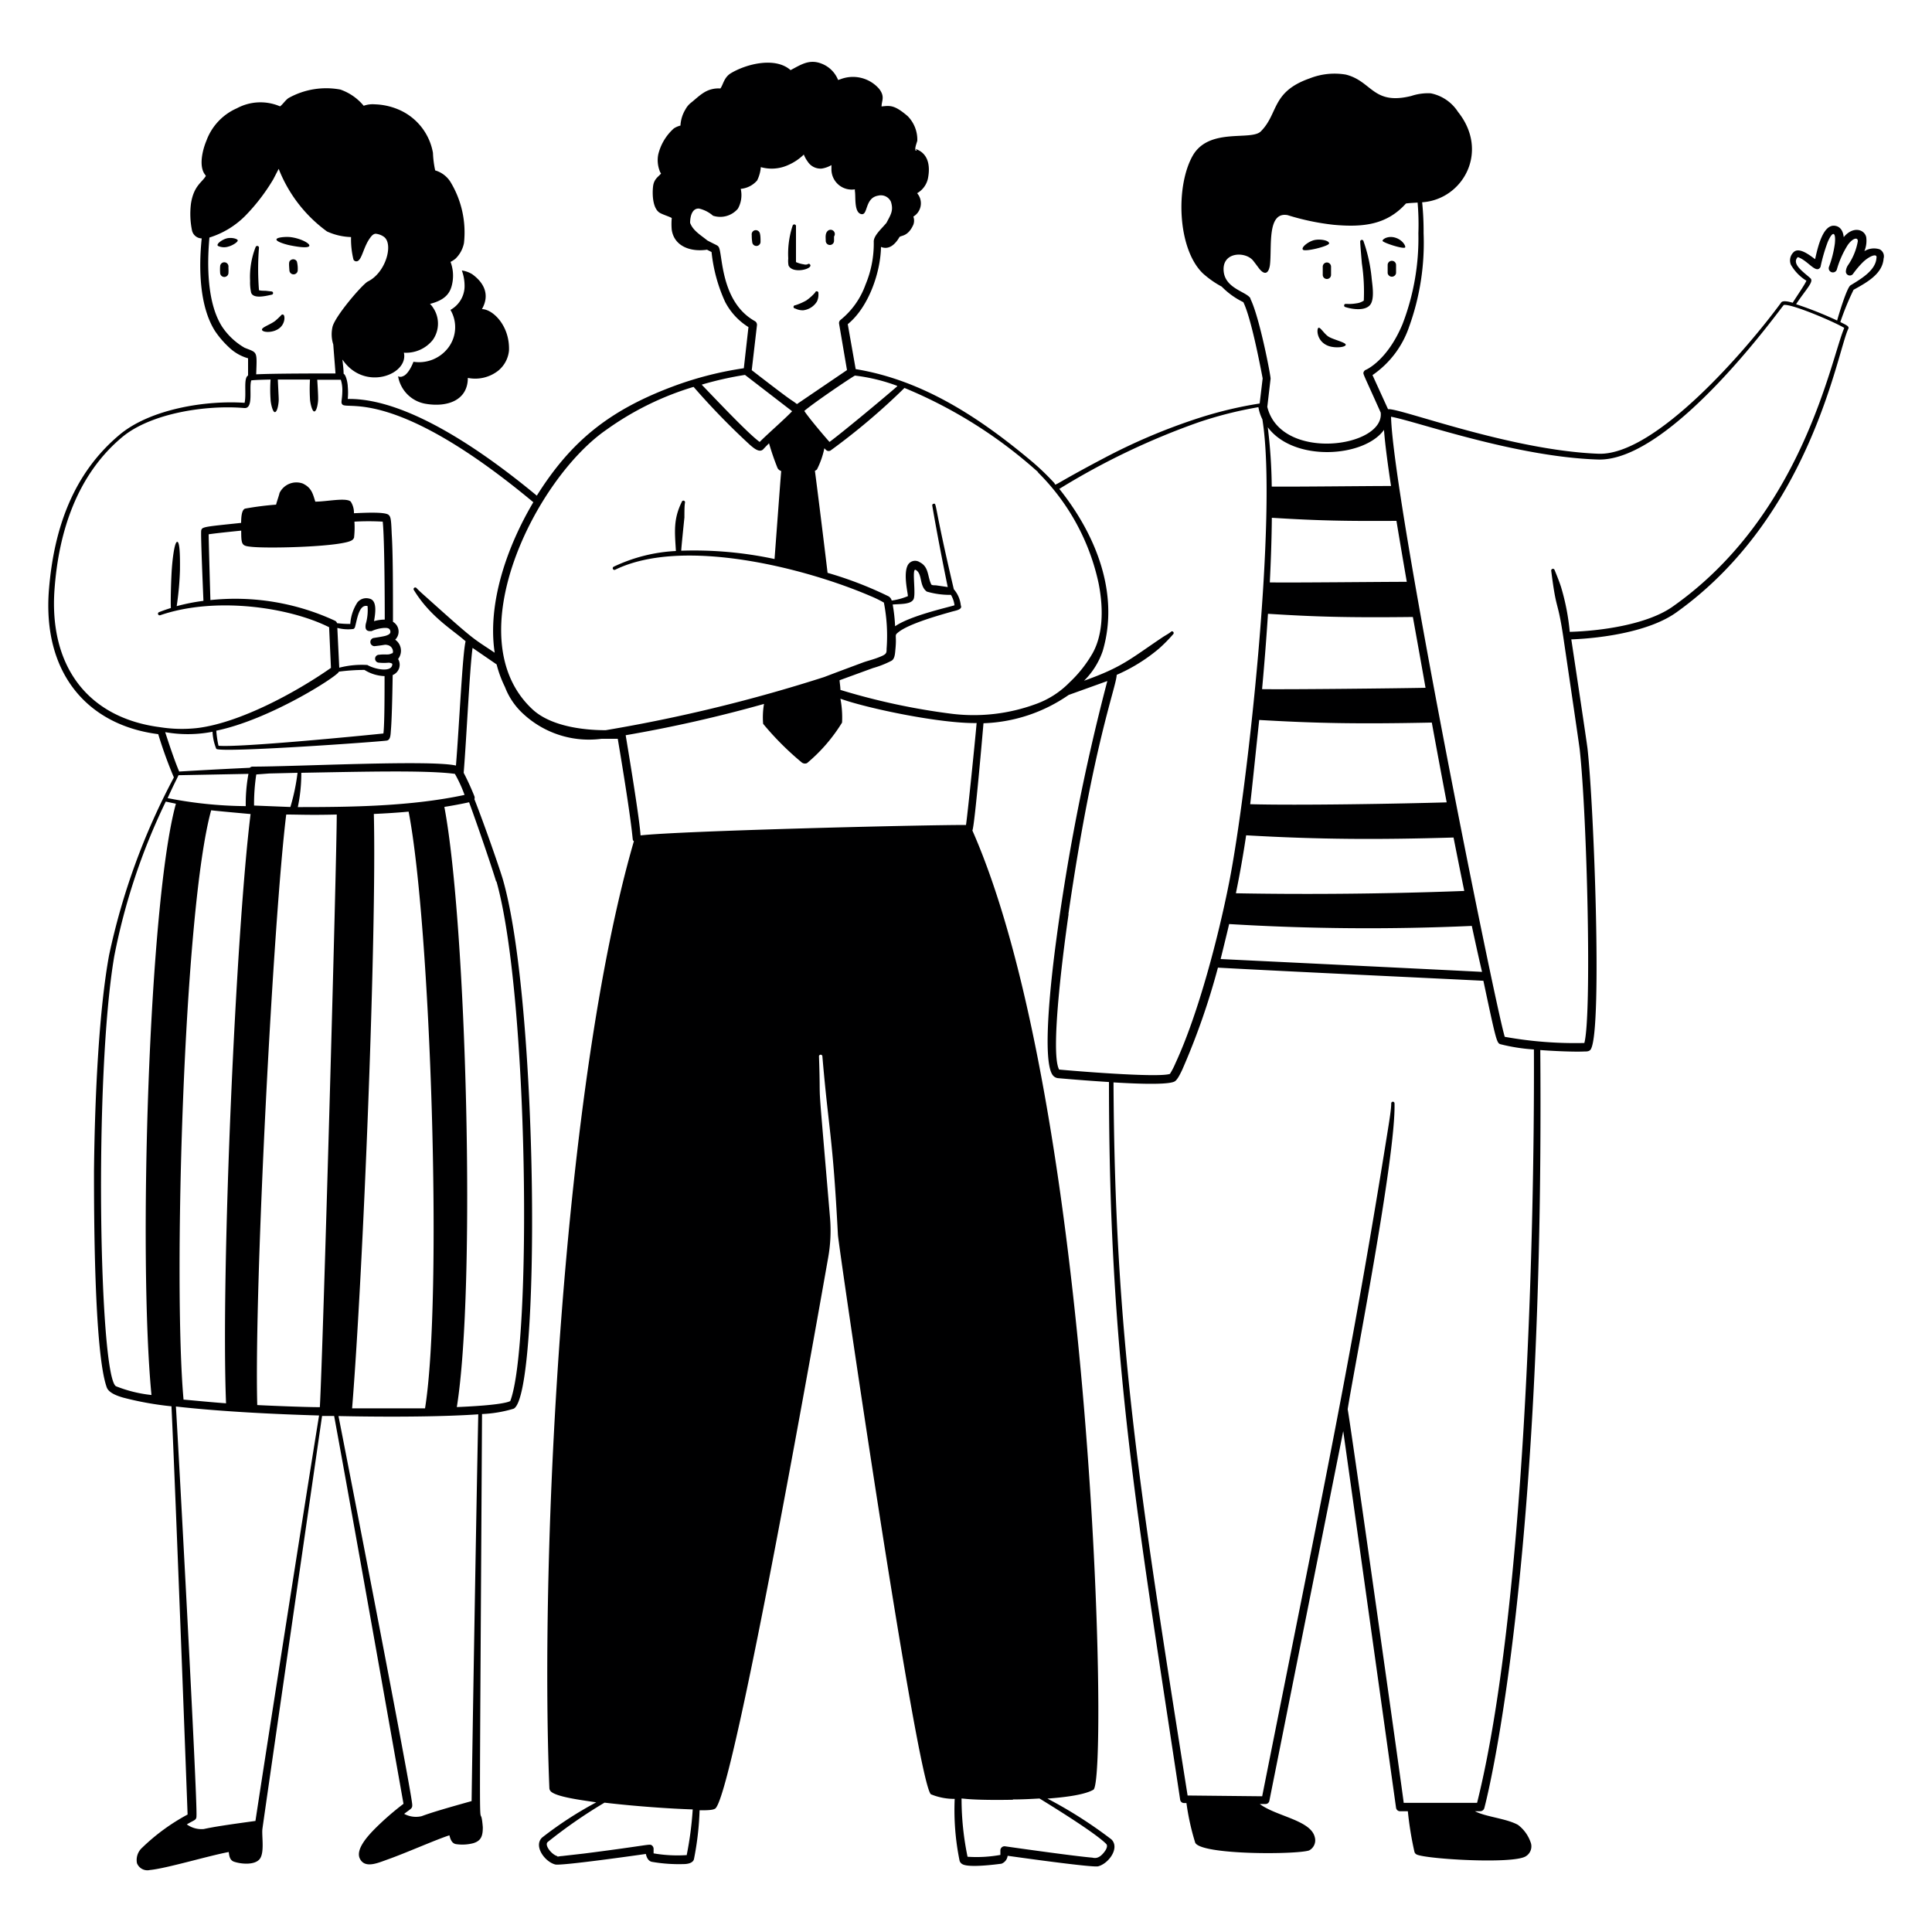<svg xmlns="http://www.w3.org/2000/svg" viewBox="0 0 400 400" height="400" width="400"><g><g fill="#000001"><path d="M96.18 59.54a5.66 5.66 0 0 1 -2.92 4.62A7.04 7.04 0 0 1 92.8 72a7.6 7.6 0 0 1 -7.2 2.9c-0.36 0.98 -1.22 2.68 -2.2 3a1.06 1.06 0 0 1 -0.98 0A6.96 6.96 0 0 0 88 83.58c4.58 0.82 8.86 -0.68 8.86 -5.34a7.72 7.72 0 0 0 6.3 -1.5 6.14 6.14 0 0 0 2.22 -4.16c0.2 -5.16 -3.38 -8.58 -5.6 -8.58 1.62 -2.86 0.58 -5.34 -2 -7.22a5.54 5.54 0 0 0 -2.16 -0.78 9.34 9.34 0 0 1 0.56 3.54zM56.2 61.02a0.34 0.34 0 0 0 0 -0.68l-1.22 -0.14c-0.38 0 -1 0 -1.36 -0.12a55.78 55.78 0 0 1 0 -8.82 0.36 0.36 0 0 0 -0.7 -0.1 16.94 16.94 0 0 0 -1.14 7 9.74 9.74 0 0 0 0.22 2.46c0.48 1.26 2.9 0.7 4.2 0.4zm-9.28 -11.66c-0.96 0.26 -2.26 1.2 -1.78 1.56a2.98 2.98 0 0 0 2.24 0.1c0.7 -0.18 1.86 -0.88 1.84 -1.24s-1.36 -0.68 -2.3 -0.42zm12.96 1.4c7.04 1.46 3.78 -1.22 0.32 -1.66 -0.9 -0.12 -3 0 -2.96 0.5s2.1 1.04 2.64 1.16zm1.58 3.36a0.86 0.86 0 0 0 -1.18 -0.32c-0.5 0.28 -0.48 0.58 -0.36 2.2a0.862 0.862 0 0 0 1.72 -0.12 5.82 5.82 0 0 0 -0.18 -1.76zm-14.16 1.1a0.863 0.863 0 0 0 -1.72 -0.14 9.38 9.38 0 0 0 0 1.46 0.862 0.862 0 1 0 1.72 -0.12c0.04 -0.42 -0.02 -0.96 0 -1.2zm6.94 13.02c0 0.64 2.54 0.8 3.86 -0.52 0.98 -0.98 0.92 -2.48 0.52 -2.58s-0.14 0 -1.58 1.24c-0.9 0.76 -2.84 1.36 -2.8 1.86z" stroke-width="1"></path><path d="M389.16 51.62A3.8 3.8 0 0 0 386 52a5.58 5.58 0 0 0 0.38 -2.9c-0.36 -1.62 -2.72 -2.36 -4.66 0 -0.12 -1.28 -0.7 -2.16 -1.72 -2.34 -2.54 -0.48 -3.64 4.36 -4.2 6.9 -1.32 -0.98 -3.48 -2.64 -4.56 -1.34a2.34 2.34 0 0 0 -0.46 2.48 9.34 9.34 0 0 0 3.22 3.32c-0.38 0.88 -2 3.2 -2.84 4.56 -0.68 -0.2 -2.12 -0.58 -2.42 0 -7.02 9.56 -26 31.72 -37.82 31.26 -18.26 -0.7 -41.24 -9.54 -43.54 -9.22l-3.22 -7.06a19.84 19.84 0 0 0 7.58 -10 51.06 51.06 0 0 0 3 -19.38 59.54 59.54 0 0 0 -0.3 -6.4c8.44 -0.56 14 -10.5 7.42 -18.72a8.74 8.74 0 0 0 -5.64 -3.84 10.9 10.9 0 0 0 -4 0.54c-8 2 -8.12 -3.06 -13.6 -4.42a14 14 0 0 0 -7.44 0.78c-8 2.8 -6.44 7.26 -10.14 10.98 -2 2 -10.54 -0.82 -14 4.86 -3.68 6.22 -3.34 19.38 2 24.54a20 20 0 0 0 3.9 2.74 16 16 0 0 0 4.48 3.22c1.56 3.18 3.34 12.32 4 15.78l-0.62 5.2a82.78 82.78 0 0 0 -12.58 3 122.78 122.78 0 0 0 -19.52 8.24c-11.4 6 -10 5.88 -10.4 5.24a52.4 52.4 0 0 0 -4.4 -4.26c-10.92 -9.2 -22.76 -17.04 -36.74 -19.34l-1.64 -9.3c4.4 -3.6 6.8 -10.86 6.88 -16 1.64 0.68 2.94 -0.52 3.8 -2 0.24 -0.44 1.74 0 2.9 -2.6a2.42 2.42 0 0 0 0 -1.68 3.2 3.2 0 0 0 0.78 -4.84 4.64 4.64 0 0 0 2.3 -3.38c0.44 -2.62 -0.16 -4.98 -2.68 -5.8 0 -0.58 0.42 -1.54 0.42 -1.74a6.94 6.94 0 0 0 -2 -5.04c-2.78 -2.38 -3.66 -2.18 -5.4 -2 0 -1.2 0.76 -2 -0.5 -3.64a7.18 7.18 0 0 0 -8 -2l-0.5 0.16a6 6 0 0 0 -3.52 -3.42c-2.5 -0.94 -4.22 0.28 -6.32 1.38 -3.14 -2.8 -9.14 -1.3 -12.36 0.64 -1.46 0.88 -1.6 2.44 -2.18 3.16a5.64 5.64 0 0 0 -3.52 0.92c-0.92 0.58 -1.78 1.42 -2.52 2a4.38 4.38 0 0 0 -1.18 1.4 7.2 7.2 0 0 0 -1.04 3.36 4.32 4.32 0 0 0 -1.38 0.6 10.54 10.54 0 0 0 -3.22 5.4 6.26 6.26 0 0 0 0.32 3.44c0 0.12 0.2 0.36 0.26 0.48 -0.4 0.58 -1.44 1.04 -1.64 2.6s-0.14 4.62 1.38 5.54c0.64 0.38 2 0.78 2.48 1.08a13.36 13.36 0 0 0 0 2.46c0.52 3.38 3.86 4.6 7.3 4.1l0.94 0.48a32.84 32.84 0 0 0 2.8 10.3 13.4 13.4 0 0 0 4.84 5.24l-0.96 8.52a71.42 71.42 0 0 0 -14 3.52c-13.74 5.02 -21.76 11.54 -28.86 22.86C101.36 94.52 84.8 82.38 72 82.6a13.74 13.74 0 0 0 0 -2.6c0 -0.58 -0.32 -2.36 -0.86 -2.62 0 -0.98 -0.16 -2 -0.24 -2.94 4.52 6.68 13.74 3.14 12.72 -1.42a7.06 7.06 0 0 0 6 -2.66 5.86 5.86 0 0 0 0 -6.72 3.38 3.38 0 0 0 -0.6 -0.72c3.12 -0.8 4.2 -2.18 4.6 -4.16a8.12 8.12 0 0 0 -0.34 -4.54 5.38 5.38 0 0 0 1 -0.64 6.12 6.12 0 0 0 1.78 -3.26 20.16 20.16 0 0 0 -2.68 -12.46 5.58 5.58 0 0 0 -3.28 -2.58 20.58 20.58 0 0 1 -0.46 -3.62 12 12 0 0 0 -6.68 -8.78 13.6 13.6 0 0 0 -5.36 -1.28 5.5 5.5 0 0 0 -2.3 0.3 10.92 10.92 0 0 0 -4.84 -3.36 16 16 0 0 0 -10.72 1.76c-0.66 0.44 -1.18 1.3 -1.76 1.72a10.28 10.28 0 0 0 -8.94 0.4 11.72 11.72 0 0 0 -6.3 6.7c-0.84 2 -1.6 5.28 -0.32 7a2.6 2.6 0 0 1 0.2 0.3c-0.76 1.34 -2.5 2 -3.08 5.72a17.04 17.04 0 0 0 0.22 5.6 2.1 2.1 0 0 0 2 1.62c-0.62 6 -0.52 14 2.76 19.18a19.1 19.1 0 0 0 2.84 3.32 9.36 9.36 0 0 0 4 2.32l0 3.56c-1 0.56 -0.3 3.74 -0.72 5.66 -8.12 -0.56 -19.48 1.32 -25.78 6.52C15.14 98 11.18 109.4 10.14 122c-1.42 17.38 8 28.14 22.62 30a88.58 88.58 0 0 0 3.24 8.96 140 140 0 0 0 -13.42 36.82c-2 10.88 -2.94 28.12 -3.12 44.66 0 7.88 0 37.44 2.64 44.8 0.42 1.16 2.22 1.78 3.4 2.12a65.2 65.2 0 0 0 10 1.8c0.84 17.56 3.34 84.42 3.34 84.52a42 42 0 0 0 -9.4 6.86 3.42 3.42 0 0 0 -1.08 3.22 2.32 2.32 0 0 0 2.7 1.4c3.32 -0.3 12.26 -2.98 16.3 -3.72 0.1 0.86 0.24 1.7 1.08 2 1.44 0.5 4.28 0.76 5.32 -0.54s0.42 -4.7 0.56 -6.16c0.12 -1.08 9.24 -64 12.36 -85.58l2.5 0c3.84 20.78 14.34 80.2 14.36 80.3a58.54 58.54 0 0 0 -5.9 5.14c-1.54 1.56 -4.12 4.36 -3.1 6.28s3.42 0.94 5.44 0.2c4 -1.4 10 -4.1 13.06 -5.1 0.22 0.82 0.48 1.64 1.34 1.82a9.02 9.02 0 0 0 3.58 -0.18c1.7 -0.5 2 -1.56 2 -3.32 -0.74 -8.86 -0.76 19.08 -0.16 -85.54a26.32 26.32 0 0 0 6.54 -1.1c5.66 -2.78 5.14 -84 -2.22 -109.56 -0.5 -1.76 -3.66 -10.94 -5.9 -16.64a0.88 0.88 0 0 0 0 -0.6A52.86 52.86 0 0 0 96 160c0.6 -7.36 1.24 -21.56 1.84 -25.86l4.98 3.42a23.66 23.66 0 0 0 1.72 4.66 14.6 14.6 0 0 0 3.84 5.62 20 20 0 0 0 16.16 5.12l3.36 0c3.88 23.04 2.76 20.62 3.34 21.2 -14.74 50.8 -19.5 147.16 -17.5 196a1.04 1.04 0 0 0 0.22 0.64c1.02 1.3 7.38 2 9.48 2.36a77.08 77.08 0 0 0 -11.22 7.3c-1.78 1.74 0.56 5 2.74 5.56 1.2 0.32 17.52 -2 18.76 -2.18 0.16 0.76 0.52 1.5 1.28 1.64a32.64 32.64 0 0 0 6.48 0.46c0.88 0 2 -0.2 2.2 -1.04a60.76 60.76 0 0 0 1.16 -10.1c1.42 0 2.84 0 3.3 -0.4 4 -4 21.86 -105.78 23.32 -114a31.64 31.64 0 0 0 0.38 -8.36c-2.9 -34.3 -1.82 -20.18 -2.28 -33.4a0.36 0.36 0 0 1 0.7 0c1.34 15.72 2.14 16.26 3.22 36.98 0 1.42 16.3 112.94 19.24 115.86a12.64 12.64 0 0 0 4.94 0.96 52.22 52.22 0 0 0 1.02 12.84 1.24 1.24 0 0 0 0.66 0.72c1.46 0.72 6.92 0 8 -0.14a2 2 0 0 0 1.28 -1.64c1.7 0.24 17.58 2.48 18.74 2.18 2.18 -0.56 4.54 -3.82 2.74 -5.58a92.22 92.22 0 0 0 -13.24 -8.44c2.4 -0.18 7.44 -0.62 9.52 -1.84 3.14 -1.86 0.14 -141.38 -25.06 -198.6 0.46 -0.74 2.22 -21.28 2.3 -22.2a32.84 32.84 0 0 0 17.64 -5.86l8 -2.88a440.9 440.9 0 0 0 -10.94 56.46c-0.46 3.76 -2.78 22.44 -0.28 25.24a1.58 1.58 0 0 0 1 0.52c1.14 0.1 5.7 0.5 10.56 0.8 0 57.38 5.64 88.18 14.74 148.6a0.8 0.8 0 0 0 0.78 0.68l0.52 0a50.52 50.52 0 0 0 1.82 8.22c1.26 2.54 20.8 2.48 23.56 1.6a2.36 2.36 0 0 0 1.2 -2.72c-0.8 -3.56 -8 -4.34 -11.4 -6.9l1.18 0a0.8 0.8 0 0 0 0.8 -0.62l15.3 -76.58c0.18 1.12 10.94 78 10.94 78a0.84 0.84 0 0 0 0.86 0.7l1.58 0a69.1 69.1 0 0 0 1.36 8.38 0.86 0.86 0 0 0 0.48 0.58c2 0.94 19.58 2 22.48 0.42a2.4 2.4 0 0 0 1.06 -3.06 7.62 7.62 0 0 0 -2.58 -3.5c-2.42 -1.34 -6.64 -1.64 -8.9 -2.82l1.12 0a0.9 0.9 0 0 0 0.82 -0.68s5.82 -21.38 9.24 -70.56c2 -28.68 2.56 -58 2.34 -86.36 2.56 0.2 6.92 0.4 9.08 0.3 0.6 0 1.18 0 1.44 -0.58 2.32 -4.62 0.56 -50.54 -0.74 -62.12 -0.12 -1.12 -2.98 -20.14 -3.36 -22.62 6.66 -0.26 16.28 -1.68 21.74 -5.58 28 -20 33.34 -54.16 35.62 -58.74 0.22 -0.48 -0.32 -0.72 -1.66 -1.38a56.24 56.24 0 0 1 2.74 -6.68c2.78 -1.54 6 -3.3 6.22 -6.48a1.62 1.62 0 0 0 -0.82 -1.9zM189.7 31.2c-0.16 0 -0.2 -0.12 -0.2 -0.32s0.38 0.32 0.2 0.32zm73.62 76c9.88 0.62 15.76 0.7 25.8 0.64 0.64 3.88 1.36 8.12 2.14 12.62 -5.38 0 -23.62 0.2 -28.36 0.12 0.22 -4.4 0.38 -8.9 0.42 -13.34zm-2.62 41.86c11.64 0.68 20.28 0.86 35.74 0.54 1.04 5.7 2.12 11.46 3.08 16.52 -9.36 0.28 -30.96 0.66 -40.68 0.38 0.38 -3.18 1.16 -10.9 1.86 -17.4zm-2.7 23.88c15.24 0.88 27.44 0.92 42.94 0.46 0.76 3.84 1.5 7.56 2.22 11.06 -17.68 0.68 -34.98 0.72 -47.28 0.48q1.22 -5.94 2.12 -12zm37.14 -30.54c-6 0.12 -28 0.36 -33.84 0.28 0.52 -5.72 0.92 -10.9 1.22 -15.6 9.6 0.6 16.12 0.82 30 0.66 0.48 2.64 2.24 12.46 2.62 14.66zm-8.6 -53.4c0.24 3.28 0.96 8.36 1.46 11.62 -5.1 0 -20.7 0.18 -24.7 0.12a108.18 108.18 0 0 0 -0.82 -12.28c5.4 7.26 19.98 6.26 24.06 0.54zm-32 102.32a476.38 476.38 0 0 0 50.18 0.38c0.76 3.52 1.46 6.72 2.12 9.52 -3.16 -0.18 -40.52 -2 -54.12 -2.66 0.56 -2.28 1.16 -4.7 1.76 -7.24zm4.38 -129.5c-0.7 -1.4 -5.14 -2 -5.56 -5.54 -0.48 -4.14 4.34 -4.28 6 -2.42 0.14 0.14 1.12 1.46 1.24 1.62 1.04 1.4 2 1.44 2.32 -0.56 0.46 -3.72 -0.68 -11.16 3.66 -10.38a50.3 50.3 0 0 0 9.52 2c6.14 0.56 11.02 0 14.98 -4.4 0.44 -0.1 1.9 -0.16 2.42 -0.2a52.46 52.46 0 0 1 0.16 6.36 49.5 49.5 0 0 1 -3.28 18.8c-3.18 7.62 -7.58 9.46 -7.58 9.46a0.82 0.82 0 0 0 -0.46 0.44c-0.18 0.46 -0.24 0 3.52 8.42 0.8 7.26 -20.7 10.22 -23.48 -1.18l0.68 -5.82c0.08 -0.42 -2.3 -12.86 -4.2 -16.6zm-44 36a45.86 45.86 0 0 1 12.54 22.98c1.18 6 0.68 11.04 -1.28 14.5a26.18 26.18 0 0 1 -4.76 6 18.46 18.46 0 0 1 -7 4.48 37.26 37.26 0 0 1 -17.38 2 138 138 0 0 1 -23.04 -4.94c0 -0.6 -0.12 -1.24 -0.18 -2l6.9 -2.52a20 20 0 0 0 3.82 -1.5c0.7 -0.36 0.76 -1.42 0.84 -2.32 0.34 -3.28 -0.34 -2.84 0.66 -3.64 2.24 -1.76 8.4 -3.48 11.08 -4.24 0.9 -0.24 2.2 -0.44 1.8 -1.3a6 6 0 0 0 -1.44 -3.32c-4.22 -17.88 -3.5 -17.82 -4.18 -17.7a0.32 0.32 0 0 0 -0.28 0.4c0.9 5.32 2.24 12.2 3.2 16.84l-2.48 -0.36c-0.42 0 -0.84 0 -0.94 -0.2 -0.8 -1.66 -0.46 -3.62 -2.38 -4.58a1.72 1.72 0 0 0 -2.48 0.62c-1.04 2 0.22 6.48 0 6.42a13.88 13.88 0 0 1 -3.32 0.9 1.42 1.42 0 0 0 -0.66 -0.88 77.82 77.82 0 0 0 -12.62 -4.86c-0.94 -7.88 -2.18 -17.8 -2.62 -21.12a1.66 1.66 0 0 0 0.42 -0.28 17.64 17.64 0 0 0 1.54 -4.4c0.34 0.38 0.62 0.74 1.24 0.5a136.24 136.24 0 0 0 15.34 -12.98 96.28 96.28 0 0 1 27.66 17.42zM189.6 118c1.44 0.82 0.66 3.26 2.28 4.48a16.88 16.88 0 0 0 5 0.68 5.44 5.44 0 0 1 0.74 2.16c-1.56 0.48 -9.14 2.16 -12.3 4.34a33.38 33.38 0 0 0 -0.5 -4.5c1.64 -0.14 3.7 0 4.3 -1.06s-0.42 -6.64 0.48 -6.1zm-3.86 -38c-3.58 3.1 -11.6 9.74 -14 11.5 -1.2 -1.34 -4.34 -5.06 -5.22 -6.42 2 -1.72 9.4 -6.72 10.48 -7.32a37.64 37.64 0 0 1 8.74 2.12zm-31.5 -2.38 9.76 7.52c-1.48 1.58 -5.1 4.72 -6.72 6.36 -2.28 -1.64 -8.5 -8.22 -12 -11.86a69.4 69.4 0 0 1 8.96 -2.02zm-5.44 -26.48c-0.28 -0.4 -0.32 -0.28 -2.36 -1.36 -1.34 -1.1 -2.96 -2 -3.56 -3.64 0 -1.36 0.42 -3.04 1.84 -2.96a6.7 6.7 0 0 1 2.9 1.48 4.8 4.8 0 0 0 5.16 -1.46 5.78 5.78 0 0 0 0.58 -4.1 5.1 5.1 0 0 0 3.4 -1.74 7.56 7.56 0 0 0 0.76 -2.76 8.22 8.22 0 0 0 5.64 -0.42 10.8 10.8 0 0 0 3.26 -2.18 6.66 6.66 0 0 0 0.82 1.48 3.16 3.16 0 0 0 2.9 1.42 5.68 5.68 0 0 0 2 -0.72l0 0.8A4.2 4.2 0 0 0 177 39.2a2.18 2.18 0 0 0 0 0.4c0.2 1.08 -0.22 4.34 1.28 4.72s0.68 -3.36 3.56 -3.82a2.28 2.28 0 0 1 2.62 1.28c0.56 1.8 0 2.6 -0.94 4.38l-0.62 0.7c-0.96 1.04 -2 2.14 -2 3.14a22 22 0 0 1 -1.7 8.92 16.52 16.52 0 0 1 -5.16 7.3 0.84 0.84 0 0 0 -0.32 0.78l1.64 9.62L165 83.66c-1.82 -1.4 0.6 0.68 -9.36 -7.02l1.08 -9.3a0.88 0.88 0 0 0 -0.44 -0.86c-7.18 -4.02 -6.62 -13.96 -7.48 -15.34zm-23.2 37.8a61.06 61.06 0 0 1 18 -8.84 150.64 150.64 0 0 0 11.66 12c0.88 0.76 2 1.7 2.78 0.9 0.28 -0.32 0.7 -0.74 1.18 -1.22a53 53 0 0 0 1.76 5.12 1.28 1.28 0 0 0 0.76 0.62c-0.22 2.58 -0.76 10 -1.38 18.22a79.28 79.28 0 0 0 -19.32 -1.72c0 -0.52 0.64 -6.68 0.66 -6.88 0 -1.08 0 -2.5 0.12 -3.06a0.342 0.342 0 0 0 -0.66 -0.18c-1.78 3.62 -1.46 6.18 -1.22 10.18a33.8 33.8 0 0 0 -12.9 3.26 0.349 0.349 0 0 0 0.32 0.62c14 -6.84 39.4 -0.36 52.9 5.46a23.14 23.14 0 0 1 2.74 1.34 35.78 35.78 0 0 1 0.56 9.58c0 0.9 0 1.12 -1.6 1.74 -1.14 0.46 -2.5 0.78 -3.34 1.1 -2.74 1.02 -5.38 2 -8 3a323.68 323.68 0 0 1 -45.22 11c-4.98 0 -11.54 -0.92 -15.2 -4.36 -15.84 -14.82 0.72 -47.8 15.4 -57.88zM50.64 72A14 14 0 0 1 46 67.66c-3.12 -4.84 -3.16 -12.76 -2.64 -18.48a18 18 0 0 0 7.4 -4.48 40 40 0 0 0 5.82 -7.58l1.12 -2.16a29.16 29.16 0 0 0 10 12.96 12.84 12.84 0 0 0 4.98 1.16 17.82 17.82 0 0 0 0.5 4.66 0.66 0.66 0 0 0 0.92 0.28c0.88 -0.48 1.22 -3.06 2.58 -4.84 0.36 -0.5 0.78 -0.88 1.3 -0.76a3.52 3.52 0 0 1 1.52 0.62c2 1.48 0.4 7.4 -3.34 9.24 -1.12 0.56 -6.96 7.36 -7.34 9.5a6.88 6.88 0 0 0 0.18 3.54c0.12 1.74 0.32 4 0.46 6 -3.7 0 -12.72 0 -16.42 0.18 0.18 -4.94 0.28 -4.42 -2.4 -5.5zM88 291.58l-15.1 0c2.3 -28.48 5.1 -98.32 4.5 -123.06q4 -0.18 7.2 -0.48c4.56 23.58 7.1 100.48 3.4 123.54zm-50 -1.82c-2.16 -23.86 0 -101.3 5.72 -122 1 0.14 8.16 0.78 8.16 0.78 -3.04 24.44 -6.16 94.58 -5.08 122 -3.24 -0.24 -6.2 -0.54 -8.92 -0.78zm22.12 -122.68 -7.52 -0.3a40.7 40.7 0 0 1 0.46 -6.44l2.7 -0.2 5.84 -0.14a41.76 41.76 0 0 1 -1.48 7.08zm-23.16 -6.58 14.48 -0.28a34.12 34.12 0 0 0 -0.56 6.68 86.5 86.5 0 0 1 -16.18 -1.66c1.48 -3.24 2.1 -4.34 2.26 -4.74zm16.3 130.4c-0.66 -24.96 3.4 -101.32 6 -122.26 2.74 0 4.78 0.14 10.46 0 0 9.48 -2.84 111 -3.5 122.7 -3.42 0 -12.08 -0.38 -12.96 -0.44zm8.4 -123.8a33.68 33.68 0 0 0 0.72 -7.1c13.14 -0.24 26 -0.56 31.8 0.22a28 28 0 0 1 2 4.36c-11.3 2.42 -23.98 2.52 -34.52 2.52zM24 287c-3.46 -2.2 -4.58 -64.28 -0.34 -89.04a130.72 130.72 0 0 1 10.66 -32l2.1 0.44c-5.6 20.22 -7.84 93.7 -5.06 122.42A27.52 27.52 0 0 1 24 287zm28.94 90c-5.56 0.76 -8.56 1.2 -10.74 1.68a5.18 5.18 0 0 1 -3.52 -0.96c1.64 -0.98 2 -0.84 2 -1.78 0.18 -3.88 -3.78 -77 -4.26 -84.74 9.12 1.04 20.52 1.6 29.64 1.86 -3.1 19.08 -11.7 74.16 -13.18 84zm44.76 -4.12c-5.08 1.42 -8.26 2.34 -10.4 3.14a5.12 5.12 0 0 1 -3.62 -0.48c1.44 -1.14 1.74 -1.06 1.66 -2 -0.36 -4 -14.46 -76.34 -15.26 -80.36 11.32 0.24 22 0.12 28.94 -0.36 -0.46 22.46 -1.26 70.9 -1.38 80.12zm5.08 -190.42c6.68 23.66 7.36 96 2.86 107.62 -1.68 0.84 -9.22 1.16 -11.06 1.24 4 -24.9 2 -100 -2.58 -124.26 1.88 -0.3 3.56 -0.62 5.12 -0.96 2.22 6.06 5.14 14.78 5.6 16.42zM88.66 124c-0.86 -0.78 -1.7 -1.48 -2.42 -2.24a0.342 0.342 0 0 0 -0.54 0.42c3.42 5.6 8.16 8.3 10.7 10.6 -0.64 2.44 -1.3 17.06 -2 25.72 -5.28 -1.22 -32.86 0.22 -42.12 0.22a0.8 0.8 0 0 0 -0.56 0.24c-7.28 0.34 -13.02 0.68 -14.62 0.78 -0.96 -2.24 -2.16 -5.86 -2.9 -8.16a26.52 26.52 0 0 0 9.8 -0.08 10.64 10.64 0 0 0 0.78 3.54c1 0.88 34.28 -1.5 35.34 -1.72 0.72 -0.16 0.74 -1.16 0.8 -2 0.18 -2 0.3 -6.4 0.38 -11.56a2.3 2.3 0 0 0 1.12 -3.32 2.78 2.78 0 0 0 -0.6 -4 2.34 2.34 0 0 0 -0.46 -3.7c0 -7.22 0 -14.26 -0.26 -18.2 -0.12 -3.24 -0.22 -3.6 -0.72 -4 -0.98 -0.6 -5.2 -0.36 -7.1 -0.28a4.22 4.22 0 0 0 -0.66 -2.4c-0.92 -0.9 -4.98 0 -7.34 0 -0.52 -1.66 -0.78 -2.9 -2.62 -3.76a3.88 3.88 0 0 0 -4.8 2c0 0.2 -0.58 1.84 -0.7 2.38a62.18 62.18 0 0 0 -6.4 0.82c-0.76 0.24 -0.82 1.84 -0.84 2.96 -7.62 0.8 -8.12 0.8 -8.26 1.58s0.42 13.5 0.46 14.56a40.52 40.52 0 0 0 -5.54 1.1 62 62 0 0 0 0.68 -7.5c0 -1.1 0.1 -5.8 -0.56 -5.82s-1.06 4.6 -1.12 5.52c-0.12 1.4 -0.3 6.62 -0.2 8.18 -0.84 0.26 -1.64 0.54 -2.46 0.86a0.342 0.342 0 0 0 0.24 0.64c11.3 -3.9 26.6 -1.72 34.98 2.48l0.38 8.42c-7.24 5.06 -18.76 11.32 -27.56 12.44a28.86 28.86 0 0 1 -7.8 -0.16C18 148.6 10.18 137.74 11.28 122.14 12.14 110 16 98.26 25.32 90.48c6 -4.98 17.46 -6.68 25.26 -6 2 0.16 0.92 -4.16 1.44 -5.72 0.76 -0.12 3.18 -0.16 4 -0.18a28.82 28.82 0 0 0 0 4.14c0 0.58 0.42 2.76 0.94 2.6s0.72 -1.86 0.74 -2.34 0 -0.54 -0.18 -4.4l6.66 0a33.16 33.16 0 0 0 0 4c0 0.58 0.42 2.76 0.94 2.6s0.72 -1.86 0.74 -2.34 0 -1.48 -0.18 -4.22l4.88 0a7.22 7.22 0 0 1 0.32 2c0 2.32 -0.4 2.66 0 3.12 1.08 1.22 10.88 -3.62 39.54 20.24 -5.34 9 -9.56 20.78 -8 31.16 -4.66 -3.14 -3.76 -2.16 -13.76 -11.14zm-45.1 0.18c-0.2 -6.7 -0.36 -12.82 -0.36 -13.56 1.58 -0.24 5.16 -0.6 6.74 -0.76 0 2.94 0.12 3.14 2 3.34 3.58 0.42 19.36 0 21.02 -1.42a1.14 1.14 0 0 0 0.34 -0.46 18.38 18.38 0 0 0 0.08 -3.32 52 52 0 0 1 5.86 0c0.38 3.56 0.42 16.7 0.42 20.28a8.38 8.38 0 0 0 -2.22 0.32c0.28 -1.64 0.7 -4.3 -0.96 -4.66a2.36 2.36 0 0 0 -2.48 0.78 9.32 9.32 0 0 0 -1.48 4.46 22.28 22.28 0 0 1 -2.74 -0.16 0.8 0.8 0 0 0 -0.42 -0.5 49.1 49.1 0 0 0 -25.8 -4.28zm37.6 11.06c-0.78 0.46 -1.28 0.14 -2.68 0.32a0.82 0.82 0 0 0 0 1.64 9.82 9.82 0 0 0 2 0c0.16 0 0.74 0.12 0.74 0.28 0 1.82 -3.58 1.12 -5.16 0.2a18.68 18.68 0 0 0 -5.82 0.56l-0.4 -8.24a8.6 8.6 0 0 0 3.34 0.22 0.68 0.68 0 0 0 0.32 -0.4c0.46 -1.68 0.84 -4.78 2.6 -4.34a10.32 10.32 0 0 1 -0.38 3.74c-0.2 1.24 0.28 1.52 1.22 1.44a7.7 7.7 0 0 1 2.66 -0.66c0.52 0 1.04 0 1.2 0.6s-0.36 0.82 -0.86 1 -2.46 0.46 -2.66 0.5a0.86 0.86 0 0 0 0.28 1.68c2.42 -0.26 2 -0.38 2.72 -0.22a1.4 1.4 0 0 1 1.08 1.4 0.36 0.36 0 0 1 -0.2 0.34zm-11.02 3.82a41.68 41.68 0 0 1 5.32 -0.36 8.32 8.32 0 0 0 4.16 1.28c0 3.58 0 10 -0.24 11.88 -4.36 0.46 -29.78 2.94 -34.14 2.54a21.12 21.12 0 0 1 -0.46 -3.12c11.04 -2.28 24.8 -11.1 25.36 -12.16zm72 245.02a29.06 29.06 0 0 1 -6.82 -0.36l0 -1a0.94 0.94 0 0 0 -0.32 -0.62c-0.54 -0.42 -0.12 -0.12 -14.12 1.66l-4.58 0.52c-0.44 0 -0.94 0.22 -0.94 0 -1.08 -0.28 -2.66 -2.18 -2 -2.88a102.58 102.58 0 0 1 11.8 -8.18c6.22 0.74 13.66 1.26 18.26 1.4a70.64 70.64 0 0 1 -1.26 9.52zm67.58 -11.52c1.86 0 3.72 -0.1 5.5 -0.2 2.7 1.66 11.62 7.16 13.82 9.42 0.36 0.38 0 1.12 -0.32 1.54 -1.28 1.76 -2.26 1.32 -2.62 1.28 -3.4 -0.28 -14.66 -1.86 -18 -2.34a0.86 0.86 0 0 0 -0.98 0.78l0 1a27.7 27.7 0 0 1 -6.8 0.38 59.4 59.4 0 0 1 -1.24 -11.84c-0.04 -0.58 -0.64 0.24 10.66 0.04zM200 170.8c-10.26 0 -59.06 1.22 -67.38 2.16 -0.2 -3.4 -2.52 -17.38 -3.08 -20.74a282 282 0 0 0 28.64 -6.48 16.22 16.22 0 0 0 -0.18 4.12 60.44 60.44 0 0 0 8 8 1.06 1.06 0 0 0 1.08 0.14 34.32 34.32 0 0 0 7.26 -8.4 20.86 20.86 0 0 0 -0.34 -4.94c5.56 2 20.64 5.16 28.2 5.04 -0.36 4.14 -1.88 18.98 -2.2 21.1zm21.2 18.46c5.12 -35.26 9.9 -46.94 10 -49.54a35.56 35.56 0 0 0 8.76 -5.44 31.36 31.36 0 0 0 2.92 -2.96c0.34 -0.32 -0.12 -0.82 -0.44 -0.52s-1.1 0.72 -1.66 1.08c-6.8 4.56 -8.36 6.22 -16.34 9.06a15.88 15.88 0 0 0 3.86 -6.14c3.5 -11.82 -1.32 -24 -8.98 -33.58a149.24 149.24 0 0 1 28.98 -13.84 82.12 82.12 0 0 1 12.24 -3.08 9.18 9.18 0 0 0 0.82 2.52c3.2 19.66 -3.12 76.88 -6.88 95.88 -2.18 11.04 -6.34 27.14 -11.12 37.44a15.04 15.04 0 0 1 -1.14 2.2c-2.52 0.84 -20.2 -0.64 -22.94 -0.9 -2.04 -3.7 1.34 -27.9 1.96 -32.18zm84.6 184 -15.18 0c0 -0.6 -11.28 -80.38 -11.6 -81.48 1.28 -8.22 10 -52.32 9.7 -63.34a0.34 0.34 0 1 0 -0.68 0c0 1.16 -0.36 3.4 -0.84 6.38 -7.42 46.32 -13.12 73 -25.88 137.08l-15.44 -0.16c-10.12 -64 -15.08 -95.04 -15.34 -147.64 2.12 0.12 10.92 0.68 12.62 -0.18 0.6 -0.3 1.22 -1.64 1.6 -2.42a146.7 146.7 0 0 0 7.4 -21.16c13.7 0.76 48.9 2.4 54.96 2.72 2.58 12.16 2.76 12.86 3.48 13.12a37.84 37.84 0 0 0 6.98 1.1c0.16 40.54 -1.96 116.52 -11.74 155.88zm76 -305.28c-2.76 6.46 -8.64 38.78 -35.56 57.66 -5.26 3.68 -14.84 5 -21.24 5.18a47.42 47.42 0 0 0 -1.8 -9.28c-0.4 -1.24 -1 -2.7 -1.36 -3.58a0.36 0.36 0 0 0 -0.68 0.18c1.1 8.76 1.28 5.66 2.48 13.58 0 0 3.3 22.34 3.42 23.44 1.54 14 2.52 55.08 0.96 60.78a82 82 0 0 1 -16.48 -1.28C309.4 207.52 288.46 103.8 288 86.28c5.3 0.96 25.74 8.32 42.86 8.86 15.28 0.46 38.26 -32 38.46 -32 1.58 -0.28 10.3 3.42 12.5 4.74zm6.7 -14.58c-0.16 2.58 -3.16 4.32 -5.38 5.68 -0.78 0.5 -2.54 6.44 -2.76 7.28a78.3 78.3 0 0 0 -8.5 -3.38c2 -3.04 3.74 -4.64 2.98 -5.36 -1.38 -1.26 -4 -2.96 -2.64 -4.38a1.78 1.78 0 0 1 0.48 0.18c1.9 0.9 3.42 3.34 4.24 1.84a35.12 35.12 0 0 1 1.5 -5.18c1.06 -2.46 1.72 -2 1.46 0.4a22.26 22.26 0 0 1 -1.22 4.8 0.86 0.86 0 0 0 1.64 0.52 19.48 19.48 0 0 1 2.22 -5.02c0.98 -1.44 2.16 -1.8 2.12 -0.82a12.56 12.56 0 0 1 -2 4.9 2.52 2.52 0 0 0 -0.46 1.22 0.82 0.82 0 0 0 1.5 0.58 18.98 18.98 0 0 1 2 -2.36c1.18 -1.16 2.9 -1.96 2.84 -1z" stroke-width="1"></path><path d="M163.26 54.96c0.82 1.86 5.3 0.7 4.42 -0.24a0.34 0.34 0 0 0 -0.48 0 1.34 1.34 0 0 1 -0.82 0 5.86 5.86 0 0 1 -1.58 -0.46l0 -7.52a0.36 0.36 0 0 0 -0.7 0 18.54 18.54 0 0 0 -0.9 6.78 4.96 4.96 0 0 0 0.06 1.44zm-5.8 -4.96c0 -0.54 0 -1.12 -0.12 -1.62a0.88 0.88 0 0 0 -0.98 -0.72 0.86 0.86 0 0 0 -0.72 1c0 0.36 0 0.78 0.1 1.46a0.862 0.862 0 0 0 1.72 -0.12zm13.5 -0.14a0.86 0.86 0 0 0 1.72 0l0 -0.9a0.88 0.88 0 0 0 -1.14 -1.28c-0.78 0.5 -0.58 1.5 -0.58 2.18zm-4.04 12.36a12.48 12.48 0 0 1 -2.26 0.98c-0.44 0 -0.54 0.62 0 0.68a3.4 3.4 0 0 0 1.64 0.36 3.86 3.86 0 0 0 2.84 -1.82 3.34 3.34 0 0 0 0.3 -1.7 0.347 0.347 0 0 0 -0.68 -0.14 10.38 10.38 0 0 1 -1.84 1.64zm111.64 1.36c1.52 0.48 4 0.8 5.06 -0.4s0.48 -4.32 0.36 -5.64a32.1 32.1 0 0 0 -1.68 -7.6 0.347 0.347 0 0 0 -0.68 0.14c0 0.62 0.28 3.68 0.34 4.46a39.72 39.72 0 0 1 0.4 7.7 3.4 3.4 0 0 1 -1.5 0.56c-2 0.34 -2.46 -0.14 -2.56 0.38a0.32 0.32 0 0 0 0.26 0.4zm-3.38 -13.18c0 -0.64 -1.84 -0.96 -3.04 -0.7s-2.84 1.52 -2.38 2 5.34 -0.72 5.42 -1.3zm-1.32 4.78 0 1.72a0.86 0.86 0 0 0 1.72 0l0 -1.66a0.88 0.88 0 0 0 -0.84 -0.9 0.88 0.88 0 0 0 -0.88 0.84zm17.06 -3.96c0.16 -0.24 -0.48 -1.52 -2 -2s-2.68 0.28 -2.68 0.64 4.38 1.8 4.68 1.36zM273 67.86c-0.46 0.14 -0.46 3.02 2.28 3.84 1.4 0.4 3.3 0.18 3.34 -0.32s-2.72 -1.1 -3.62 -1.72 -1.62 -1.92 -2 -1.8zM288.18 54a0.86 0.86 0 0 0 -0.88 0.84l0 1.7a0.88 0.88 0 0 0 1.74 0l0 -1.66a0.86 0.86 0 0 0 -0.86 -0.88z" stroke-width="1"></path></g></g></svg>